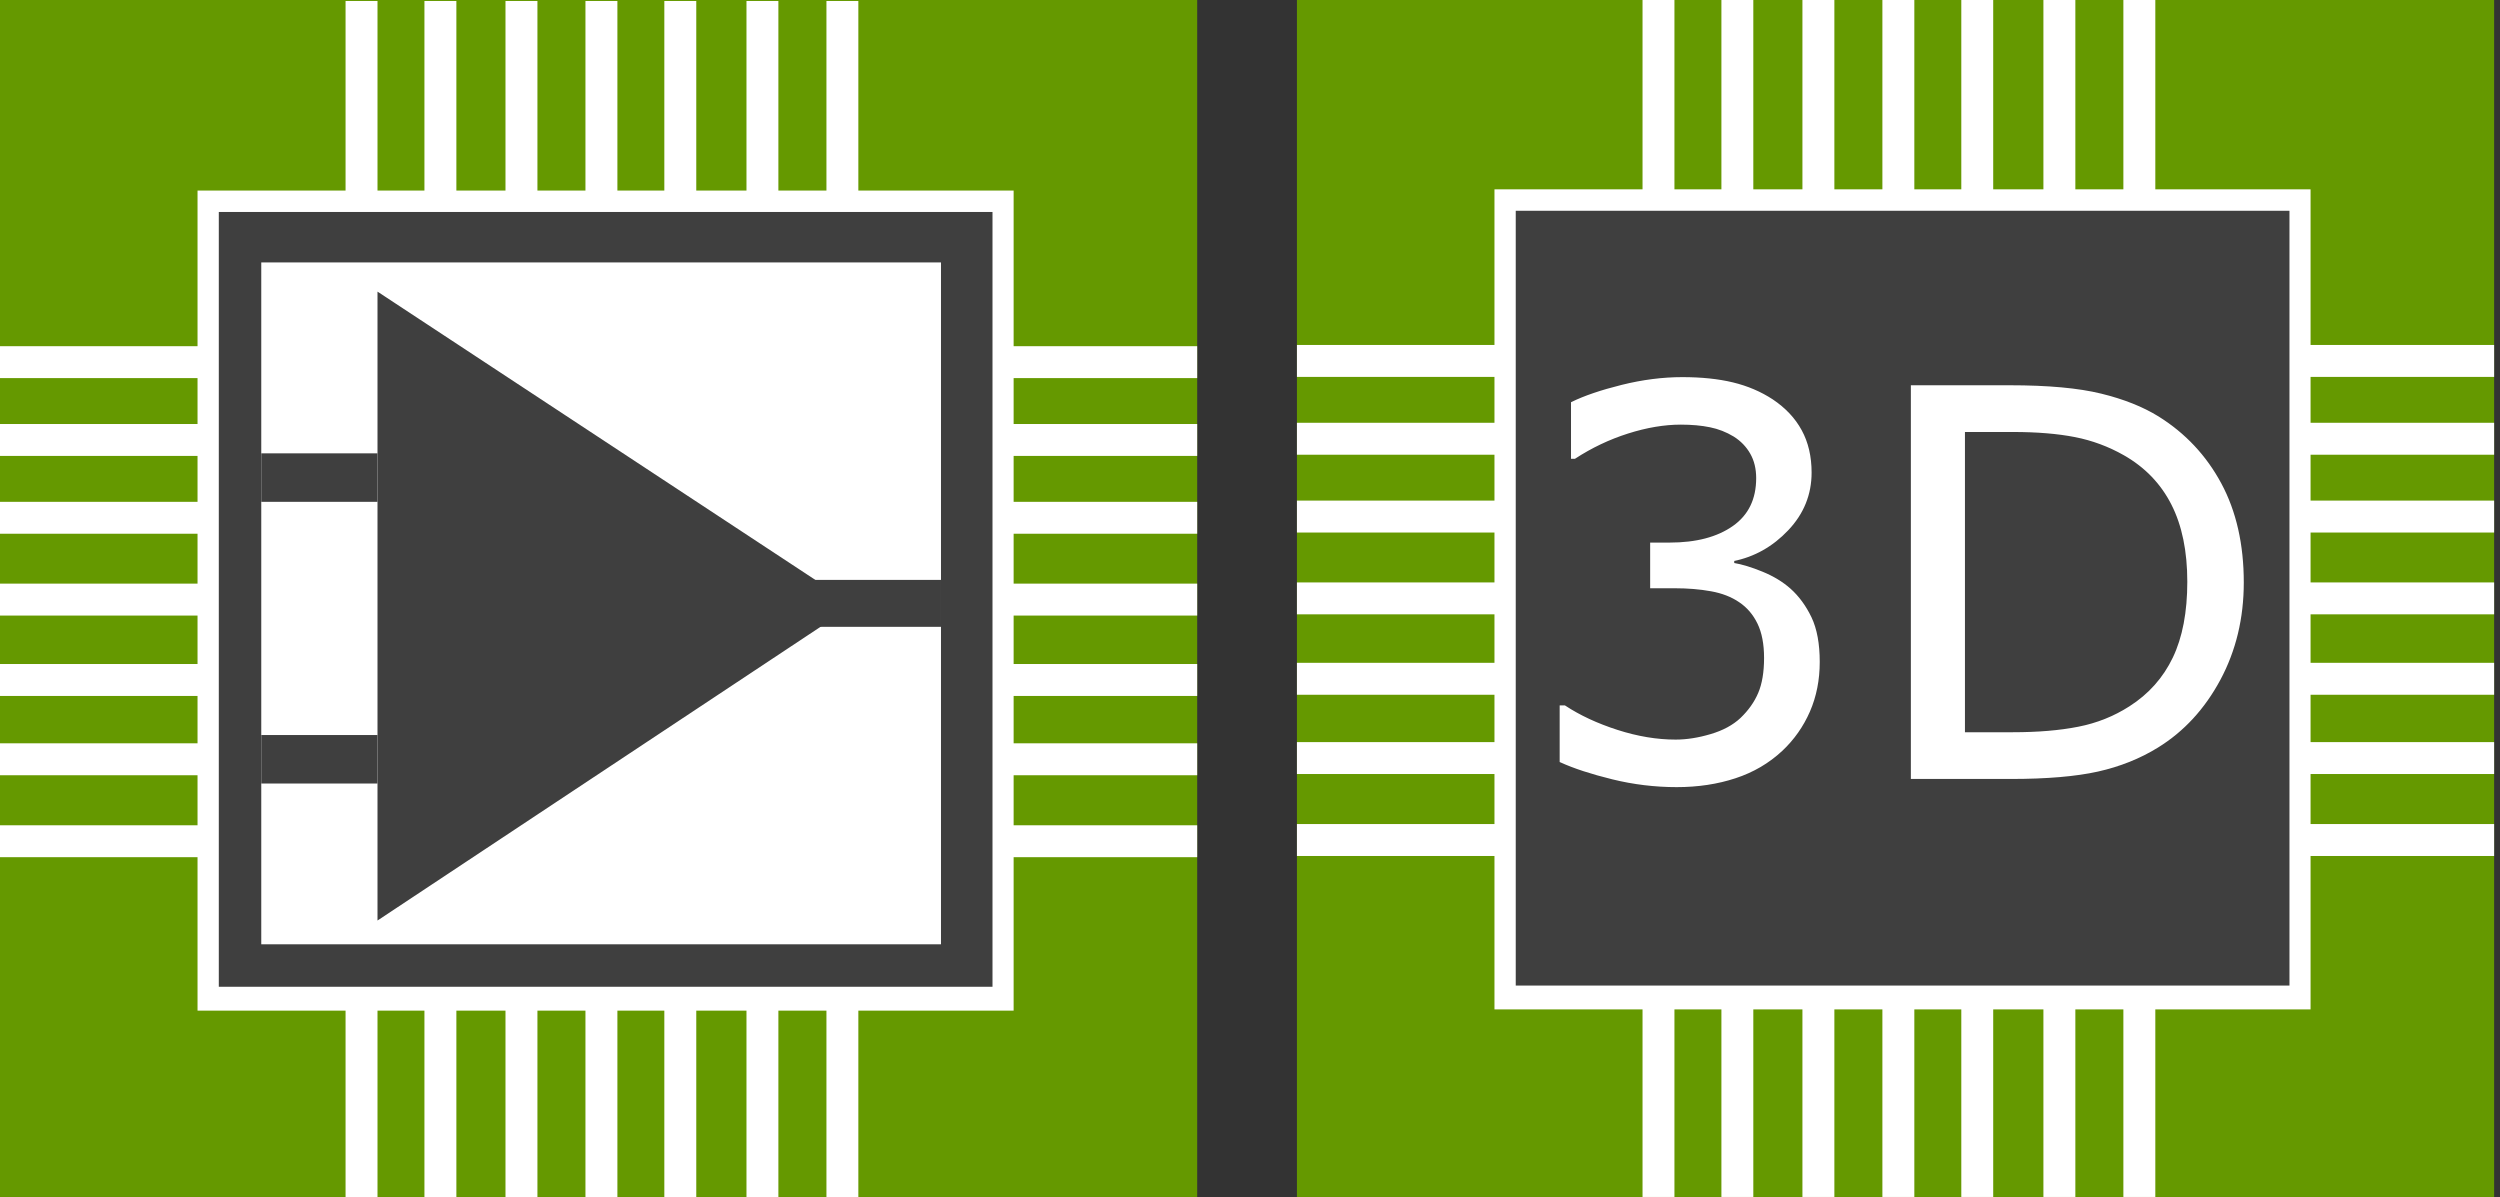 <svg width="71" height="34" viewBox="0 0 71 34" fill="none" xmlns="http://www.w3.org/2000/svg">
<rect x="0" y="0" width="71" height="34" fill="#333333" stroke="none"/>
<path d="M36.833 -0.006H70.833V33.994H36.833V-0.006Z" fill="#659900"/>
<path d="M42.443 5.377H65.62V28.667H42.443V5.377Z" fill="white"/>
<path d="M36.833 9.797H70.833V10.704H36.833V9.797Z" fill="white"/>
<path d="M36.833 12.007H70.833V12.914H36.833V12.007Z" fill="white"/>
<path d="M36.833 14.217H70.833V15.124H36.833V14.217Z" fill="white"/>
<path d="M36.833 16.541H70.833V17.447H36.833V16.541Z" fill="white"/>
<path d="M36.833 18.824H70.833V19.731H36.833V18.824Z" fill="white"/>
<path d="M36.833 21.076H70.833V21.982H36.833V21.076Z" fill="white"/>
<path d="M36.833 23.403H70.833V24.31H36.833V23.403Z" fill="white"/>
<path d="M46.648 -0.006H47.554V33.994H46.648V-0.006Z" fill="white"/>
<path d="M48.888 -0.006H49.794V33.994H48.888V-0.006Z" fill="white"/>
<path d="M51.189 -0.006H52.096V33.994H51.189V-0.006Z" fill="white"/>
<path d="M53.46 -0.006H54.367V33.994H53.46V-0.006Z" fill="white"/>
<path d="M55.701 -0.006H56.607V33.994H55.701V-0.006Z" fill="white"/>
<path d="M58.033 -0.006H58.94V33.994H58.033V-0.006Z" fill="white"/>
<path d="M60.304 -0.006H61.211V33.994H60.304V-0.006Z" fill="white"/>
<path d="M43.047 5.986H65.021V27.99H43.047V5.986Z" fill="#3F3F3F"/>
<path d="M50.83 16.738C51.069 16.952 51.266 17.221 51.421 17.544C51.575 17.868 51.652 18.287 51.652 18.799C51.652 19.308 51.56 19.773 51.376 20.197C51.191 20.62 50.932 20.988 50.599 21.302C50.225 21.651 49.786 21.909 49.28 22.075C48.775 22.242 48.221 22.326 47.618 22.326C47 22.326 46.393 22.252 45.795 22.105C45.197 21.958 44.707 21.798 44.323 21.623V20.062H44.435C44.859 20.341 45.357 20.573 45.93 20.757C46.502 20.941 47.055 21.033 47.588 21.033C47.902 21.033 48.236 20.981 48.589 20.876C48.943 20.772 49.229 20.617 49.448 20.413C49.677 20.194 49.848 19.953 49.96 19.689C50.072 19.424 50.128 19.091 50.128 18.687C50.128 18.289 50.065 17.959 49.938 17.698C49.811 17.436 49.635 17.231 49.411 17.081C49.187 16.927 48.915 16.821 48.597 16.764C48.278 16.706 47.934 16.678 47.566 16.678H46.893V15.438H47.416C48.173 15.438 48.777 15.28 49.228 14.963C49.679 14.647 49.904 14.185 49.904 13.578C49.904 13.309 49.847 13.073 49.732 12.871C49.618 12.67 49.458 12.504 49.254 12.375C49.04 12.245 48.811 12.155 48.567 12.106C48.323 12.056 48.046 12.031 47.737 12.031C47.264 12.031 46.761 12.116 46.228 12.285C45.696 12.454 45.193 12.693 44.719 13.002H44.645V11.441C44.998 11.267 45.47 11.106 46.06 10.959C46.651 10.812 47.222 10.739 47.775 10.739C48.318 10.739 48.796 10.788 49.209 10.888C49.623 10.988 49.996 11.147 50.33 11.366C50.688 11.605 50.96 11.894 51.144 12.233C51.328 12.571 51.421 12.967 51.421 13.421C51.421 14.038 51.203 14.577 50.767 15.038C50.331 15.499 49.817 15.789 49.224 15.908V16.013C49.463 16.053 49.737 16.136 50.046 16.263C50.355 16.39 50.616 16.548 50.83 16.738Z" fill="white"/>
<path d="M50.83 16.738C51.069 16.952 51.266 17.221 51.421 17.544C51.575 17.868 51.652 18.287 51.652 18.799C51.652 19.308 51.56 19.773 51.376 20.197C51.191 20.62 50.932 20.988 50.599 21.302C50.225 21.651 49.786 21.909 49.28 22.075C48.775 22.242 48.221 22.326 47.618 22.326C47 22.326 46.393 22.252 45.795 22.105C45.197 21.958 44.707 21.798 44.323 21.623V20.062H44.435C44.859 20.341 45.357 20.573 45.93 20.757C46.502 20.941 47.055 21.033 47.588 21.033C47.902 21.033 48.236 20.981 48.589 20.876C48.943 20.772 49.229 20.617 49.448 20.413C49.677 20.194 49.848 19.953 49.96 19.689C50.072 19.424 50.128 19.091 50.128 18.687C50.128 18.289 50.065 17.959 49.938 17.698C49.811 17.436 49.635 17.231 49.411 17.081C49.187 16.927 48.915 16.821 48.597 16.764C48.278 16.706 47.934 16.678 47.566 16.678H46.893V15.438H47.416C48.173 15.438 48.777 15.28 49.228 14.963C49.679 14.647 49.904 14.185 49.904 13.578C49.904 13.309 49.847 13.073 49.732 12.871C49.618 12.67 49.458 12.504 49.254 12.375C49.04 12.245 48.811 12.155 48.567 12.106C48.323 12.056 48.046 12.031 47.737 12.031C47.264 12.031 46.761 12.116 46.228 12.285C45.696 12.454 45.193 12.693 44.719 13.002H44.645V11.441C44.998 11.267 45.47 11.106 46.06 10.959C46.651 10.812 47.222 10.739 47.775 10.739C48.318 10.739 48.796 10.788 49.209 10.888C49.623 10.988 49.996 11.147 50.33 11.366C50.688 11.605 50.96 11.894 51.144 12.233C51.328 12.571 51.421 12.967 51.421 13.421C51.421 14.038 51.203 14.577 50.767 15.038C50.331 15.499 49.817 15.789 49.224 15.908V16.013C49.463 16.053 49.737 16.136 50.046 16.263C50.355 16.39 50.616 16.548 50.83 16.738Z" stroke="white" stroke-width="0.057"/>
<path d="M63.695 16.543C63.695 17.554 63.474 18.471 63.034 19.293C62.593 20.114 62.007 20.752 61.274 21.205C60.766 21.519 60.2 21.745 59.575 21.885C58.95 22.024 58.127 22.094 57.106 22.094H54.297V10.97H57.076C58.162 10.97 59.025 11.049 59.664 11.206C60.304 11.362 60.846 11.578 61.289 11.852C62.046 12.325 62.637 12.955 63.06 13.742C63.483 14.529 63.695 15.463 63.695 16.543ZM62.148 16.521C62.148 15.649 61.997 14.915 61.693 14.317C61.389 13.719 60.936 13.249 60.333 12.905C59.895 12.656 59.429 12.483 58.936 12.386C58.443 12.289 57.853 12.24 57.166 12.24H55.776V20.824H57.166C57.878 20.824 58.499 20.772 59.029 20.667C59.56 20.563 60.047 20.368 60.49 20.084C61.043 19.731 61.457 19.265 61.734 18.687C62.01 18.11 62.148 17.387 62.148 16.521Z" fill="white"/>
<path d="M63.695 16.543C63.695 17.554 63.474 18.471 63.034 19.293C62.593 20.114 62.007 20.752 61.274 21.205C60.766 21.519 60.2 21.745 59.575 21.885C58.95 22.024 58.127 22.094 57.106 22.094H54.297V10.97H57.076C58.162 10.97 59.025 11.049 59.664 11.206C60.304 11.362 60.846 11.578 61.289 11.852C62.046 12.325 62.637 12.955 63.06 13.742C63.483 14.529 63.695 15.463 63.695 16.543ZM62.148 16.521C62.148 15.649 61.997 14.915 61.693 14.317C61.389 13.719 60.936 13.249 60.333 12.905C59.895 12.656 59.429 12.483 58.936 12.386C58.443 12.289 57.853 12.24 57.166 12.24H55.776V20.824H57.166C57.878 20.824 58.499 20.772 59.029 20.667C59.56 20.563 60.047 20.368 60.49 20.084C61.043 19.731 61.457 19.265 61.734 18.687C62.01 18.11 62.148 17.387 62.148 16.521Z" stroke="white" stroke-width="0.057"/>
<path d="M0 -0.006H34V33.994H0V-0.006Z" fill="#659900"/>
<path d="M5.61 5.412H28.787V28.702H5.61V5.412Z" fill="white"/>
<path d="M0 9.832H34V10.738H0V9.832Z" fill="white"/>
<path d="M0 12.042H34V12.948H0V12.042Z" fill="white"/>
<path d="M0 14.252H34V15.158H0V14.252Z" fill="white"/>
<path d="M0 16.575H34V17.482H0V16.575Z" fill="white"/>
<path d="M0 18.858H34V19.765H0V18.858Z" fill="white"/>
<path d="M0 21.11H34V22.017H0V21.11Z" fill="white"/>
<path d="M0 23.438H34V24.344H0V23.438Z" fill="white"/>
<path d="M9.814 0.028H10.721V34.028H9.814V0.028Z" fill="white"/>
<path d="M12.054 0.028H12.961V34.028H12.054V0.028Z" fill="white"/>
<path d="M14.356 0.028H15.263V34.028H14.356V0.028Z" fill="white"/>
<path d="M16.627 0.028H17.534V34.028H16.627V0.028Z" fill="white"/>
<path d="M18.867 0.028H19.774V34.028H18.867V0.028Z" fill="white"/>
<path d="M21.2 0.028H22.106V34.028H21.2V0.028Z" fill="white"/>
<path d="M23.471 0.028H24.377V34.028H23.471V0.028Z" fill="white"/>
<path d="M6.214 6.02H28.187V28.024H6.214V6.02Z" fill="#3F3F3F"/>
<path d="M7.42 7.453H26.724V26.818H7.42V7.453Z" fill="white"/>
<path d="M10.721 8.282V26.143L24.238 17.182" fill="#3F3F3F"/>
<path d="M7.42 12.875H10.721V14.252H7.42V12.875Z" fill="#3F3F3F"/>
<path d="M7.42 20.875H10.721V22.252H7.42V20.875Z" fill="#3F3F3F"/>
<path d="M23.034 16.469H26.724V17.802H23.034V16.469Z" fill="#3F3F3F"/>
</svg>
